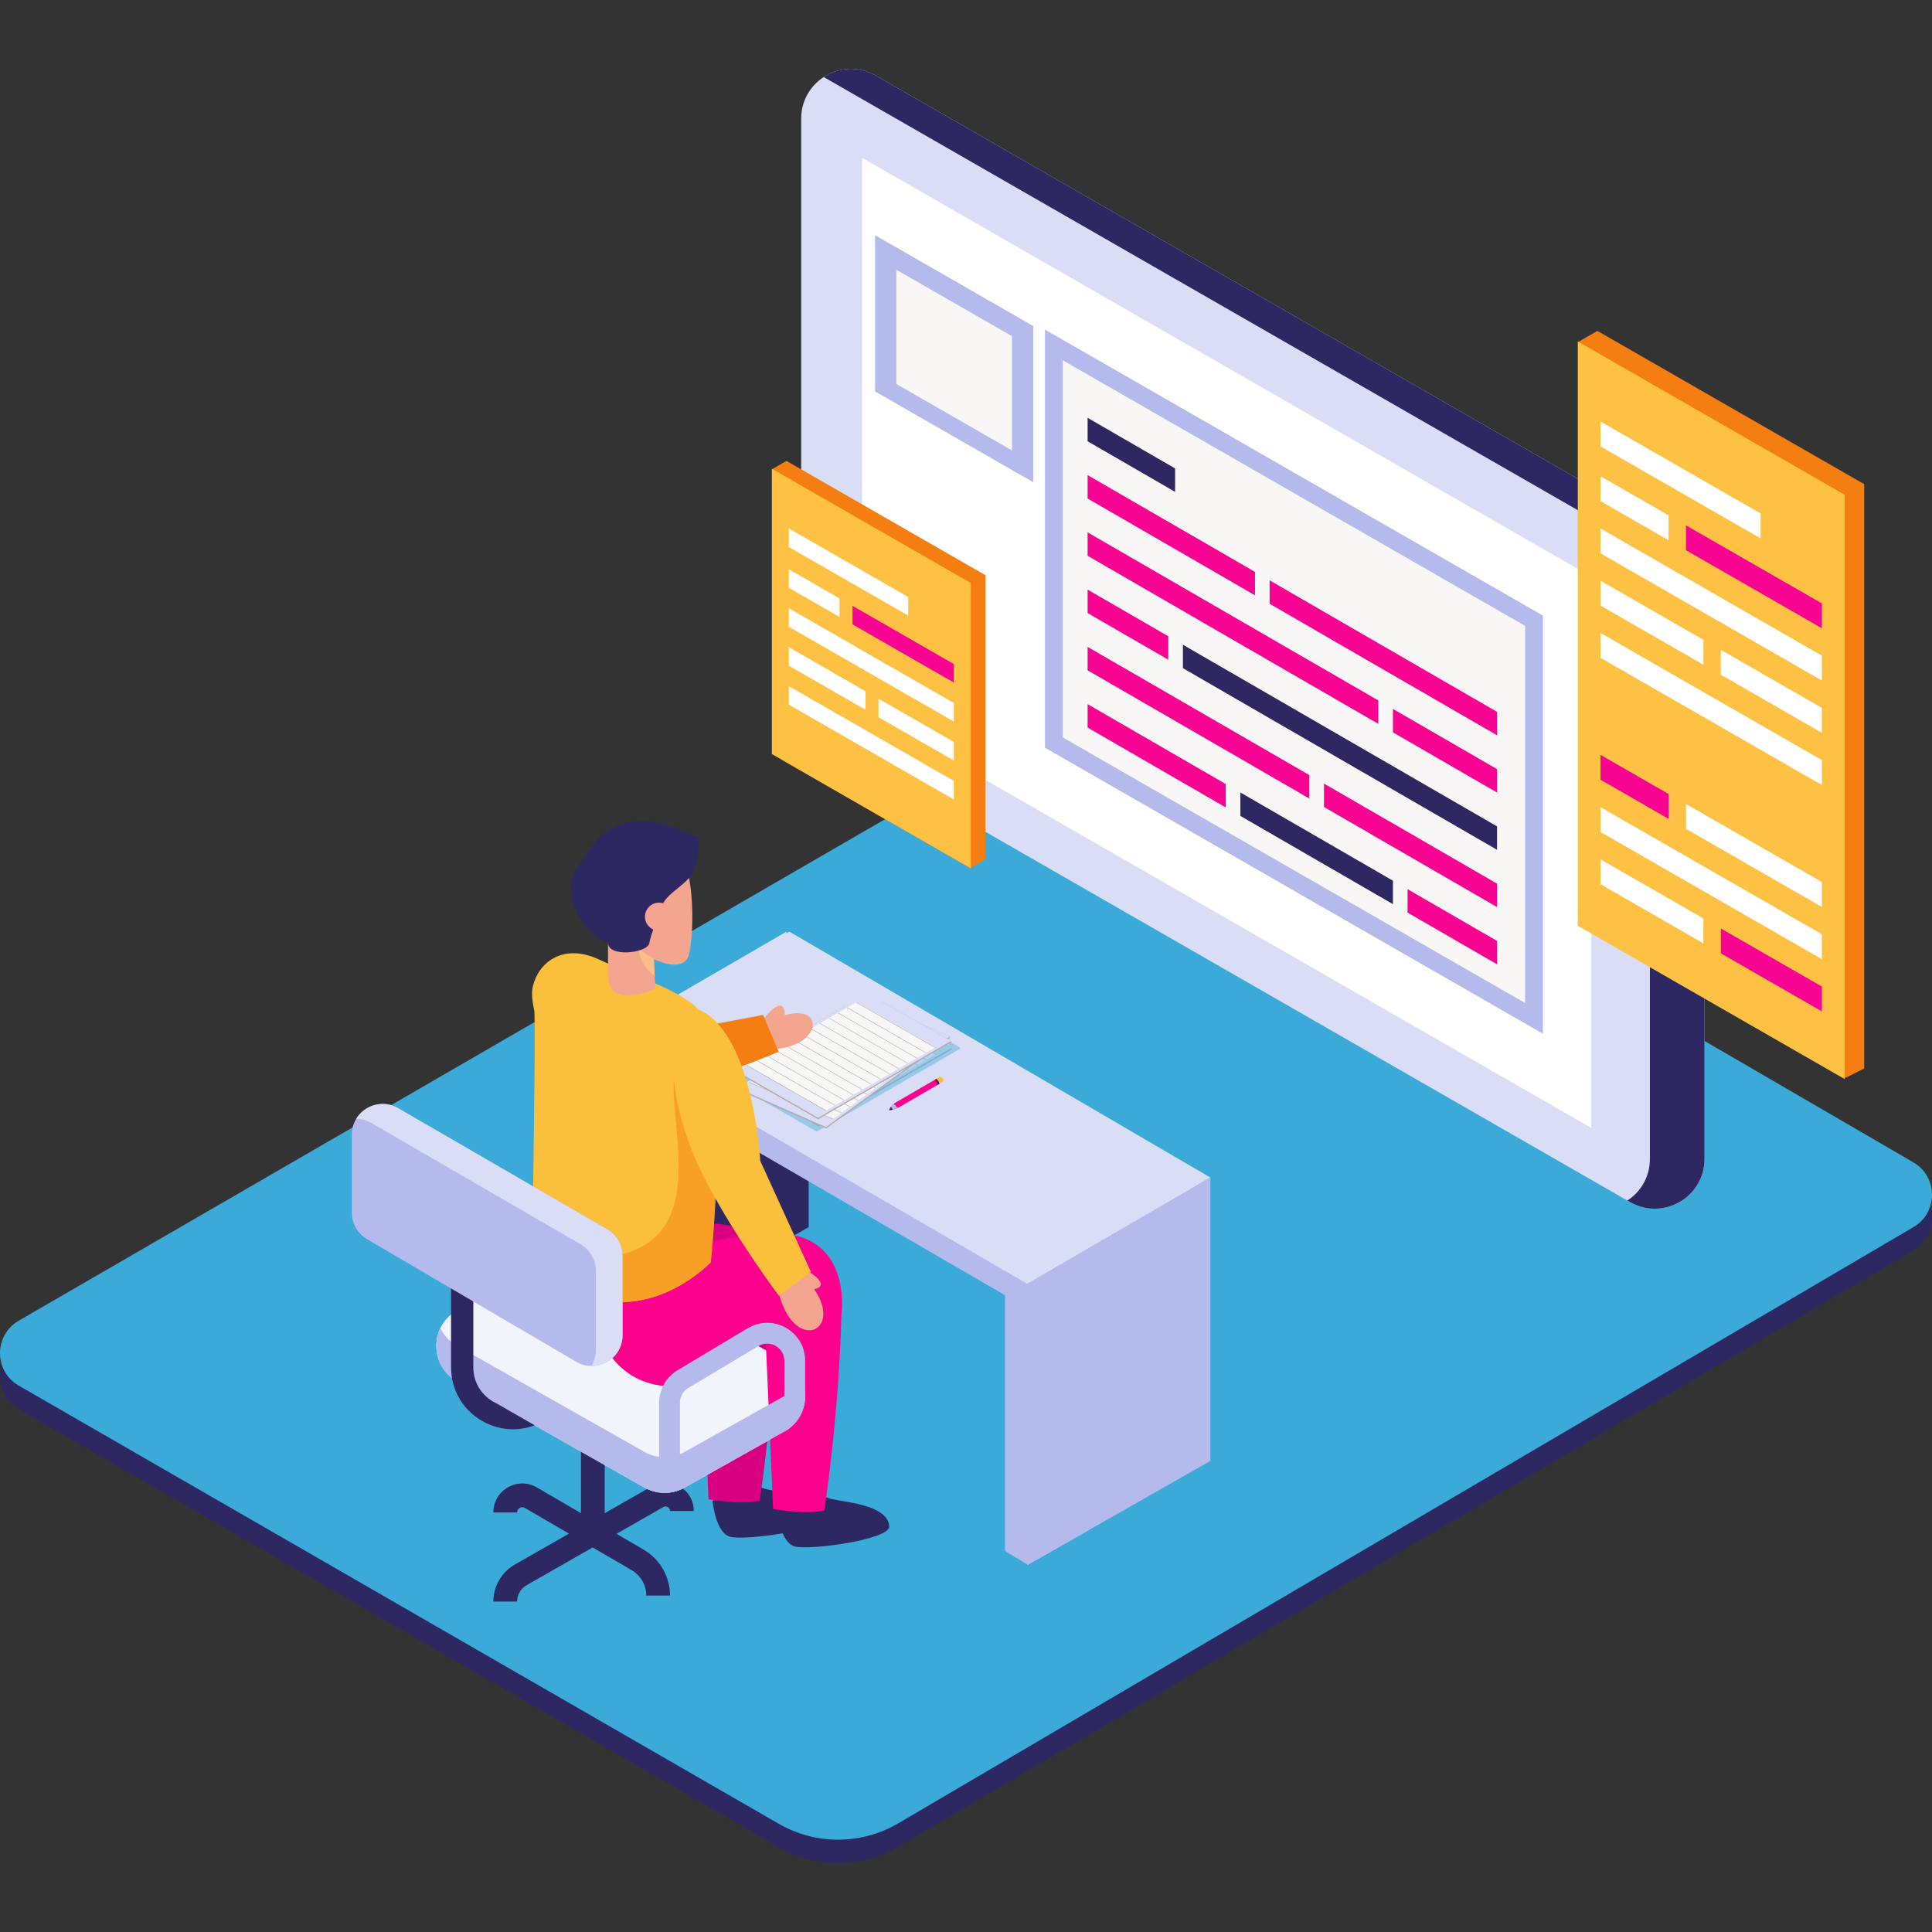 <?xml version="1.0" encoding="UTF-8"?>
<!DOCTYPE svg PUBLIC "-//W3C//DTD SVG 1.1//EN" "http://www.w3.org/Graphics/SVG/1.1/DTD/svg11.dtd">
<!-- Creator: CorelDRAW -->
<svg xmlns="http://www.w3.org/2000/svg" xml:space="preserve" width="10in" height="10in" version="1.1" style="shape-rendering:geometricPrecision; text-rendering:geometricPrecision; image-rendering:optimizeQuality; fill-rule:evenodd; clip-rule:evenodd"
viewBox="0 0 10000 10000"
 xmlns:xlink="http://www.w3.org/1999/xlink"
 xmlns:xodm="http://www.corel.com/coreldraw/odm/2003">
 <rect x="0" y="0" width="10000" height="10000" fill="#333333" stroke="none"/>
 <defs>
  <style type="text/css">
   <![CDATA[
    .fil0 {fill:#2D2862;fill-rule:nonzero}
    .fil1 {fill:#3BAAD8;fill-rule:nonzero}
    .fil12 {fill:#96C4F6;fill-rule:nonzero}
    .fil4 {fill:#B4BAEC;fill-rule:nonzero}
    .fil5 {fill:#B5A9AD;fill-rule:nonzero}
    .fil11 {fill:#D80080;fill-rule:nonzero}
    .fil3 {fill:#D9DDF6;fill-rule:nonzero}
    .fil13 {fill:#F2F4FC;fill-rule:nonzero}
    .fil15 {fill:#F4A590;fill-rule:nonzero}
    .fil8 {fill:#F57E12;fill-rule:nonzero}
    .fil10 {fill:#F80492;fill-rule:nonzero}
    .fil6 {fill:#F8F7F5;fill-rule:nonzero}
    .fil16 {fill:#FAC03B;fill-rule:nonzero}
    .fil14 {fill:#FC018E;fill-rule:nonzero}
    .fil9 {fill:#FEC144;fill-rule:nonzero}
    .fil17 {fill:#FFBD8B;fill-rule:nonzero}
    .fil7 {fill:white;fill-rule:nonzero}
    .fil2 {fill:#3BAAD8;fill-rule:nonzero;fill-opacity:0.4}
    .fil18 {fill:#F57E12;fill-rule:nonzero;fill-opacity:0.502}
   ]]>
  </style>
 </defs>
 <g id="Layer_x0020_1">
  <g id="_2278332668336">
   <path class="fil0" d="M5957.44 3844.1l3945.89 2292.49c128.43,74.61 128.88,259.94 0.82,335.18l-5254.43 3087.14c-88,51.7 -185.69,79.74 -284.21,84.07 -114.82,5.06 -230.78,-22.09 -333.84,-81.48l-3934.42 -2267.36c-129.42,-74.58 -129.62,-261.28 -0.35,-336.13l5377.6 -3114.25c149.4,-86.52 333.68,-86.38 482.95,0.34z"/>
   <path class="fil1" d="M9904.19 6351.31l-227.56 133.67 -60.53 35.55 -1096.72 644.09 -60.53 35.56 -1096.67 644.09 -60.53 35.5 -1096.67 644.09 -60.57 35.55 -1096.61 644.09 -60.58 35.55 -337.99 198.52c-87.99,51.67 -185.7,79.7 -284.22,84.02 -114.8,5.04 -230.77,-22.12 -333.82,-81.53l-922.16 -531.63 -61.08 -35.24 -1106.94 -638.14 -61.09 -35.24 -1106.94 -638.19 -61.09 -35.2 -614.74 -354.41c-129.4,-74.57 -129.54,-261.29 -0.3,-336.11l360.26 -208.54 60.93 -35.3 1104.7 -639.46 60.93 -35.3 1104.7 -639.51 60.93 -35.25 1104.7 -639.5 60.98 -35.3 1104.7 -639.46 60.93 -35.3 294.35 -170.39c149.39,-86.52 333.67,-86.36 482.95,0.41l672.82 391.04 60.83 35.4 1102.47 640.73 60.83 35.4 1102.47 640.73 60.83 35.35 885.23 514.54c128.45,74.61 128.86,259.96 0.78,335.13z"/>
   <path class="fil2" d="M6265.05 7547.11l-2178.88 -1272.76 -963.74 549.95 430.02 249.39c-23.5,-0.74 -47.17,-1.13 -70.98,-1.13 -716.09,0 -1296.58,338.04 -1296.58,755.04 0,416.99 580.5,755.04 1296.58,755.04 716.08,0 1296.59,-338.04 1296.59,-755.04 0,-14.92 -0.83,-29.73 -2.3,-44.44l541.26 313.91 948.03 -549.95z"/>
   <g>
    <polygon class="fil3" points="4070.45,4822.28 4070.45,6288.83 3553.65,6711.36 3240.64,6889.49 3237.65,6887.66 3122.43,6817.84 3122.43,5372.24 "/>
    <polygon class="fil0" points="4185.68,4885.13 4185.68,6351.69 3553.65,6711.36 3240.64,6889.49 3237.65,6891.17 3237.65,5435.09 4070.45,4951.96 "/>
    <polygon class="fil4" points="6149.81,6032.19 6149.81,7498.74 5633.01,7921.27 5320,8099.4 5317.02,8097.57 5201.79,8027.74 5201.79,6582.15 "/>
    <polygon class="fil4" points="3122.43,5497.94 3122.43,5372.24 4086.17,4947.98 6265.05,6220.74 5317.02,6770.7 "/>
    <polygon class="fil3" points="3122.43,5372.24 4086.17,4822.28 6265.05,6095.04 5317.02,6645 "/>
    <polygon class="fil4" points="6265.05,6095.04 6265.05,7561.59 5633.01,7921.27 5320,8099.4 5317.02,8101.07 5317.02,6645 6149.81,6161.87 "/>
   </g>
   <polygon class="fil2" points="8292.55,7039.48 8585.31,6869.65 4362.7,4403.07 4067.54,4571.51 "/>
   <g>
    <g>
     <g>
      <g>
       <polygon class="fil5" points="3806.31,5574.72 3806.31,5582.01 4237.52,5829.31 4925.54,5431.39 4925.54,5424.09 4575.09,5223.56 4492.76,5183.74 4361.96,5252.33 "/>
      </g>
      <g>
       <polygon class="fil3" points="3806.31,5574.72 4237.52,5822.02 4925.54,5424.09 4575.09,5223.56 4492.76,5176.44 4361.96,5252.33 "/>
      </g>
      <polygon class="fil6" points="3871.01,5550.74 4436.52,5222.63 4845.33,5456.56 4278.92,5784.15 "/>
      <g>
       <rect class="fil5" transform="matrix(0.261 -0.455 0.455 0.261 4434.68 5225.41)" width="4.63" height="897.71"/>
       <rect class="fil5" transform="matrix(0.261 -0.455 0.455 0.261 4387.48 5252.54)" width="4.63" height="897.71"/>
       <rect class="fil5" transform="matrix(0.261 -0.455 0.455 0.261 4340.29 5279.68)" width="4.63" height="897.71"/>
       <rect class="fil5" transform="matrix(0.261 -0.455 0.455 0.261 4293.1 5306.81)" width="4.63" height="897.71"/>
       <rect class="fil5" transform="matrix(0.261 -0.455 0.455 0.261 4245.9 5333.97)" width="4.63" height="897.71"/>
       <rect class="fil5" transform="matrix(0.261 -0.455 0.455 0.261 4198.71 5361.12)" width="4.63" height="897.71"/>
       <rect class="fil5" transform="matrix(0.261 -0.455 0.455 0.261 4151.51 5388.23)" width="4.63" height="897.71"/>
       <rect class="fil5" transform="matrix(0.261 -0.455 0.455 0.261 4104.32 5415.38)" width="4.63" height="897.71"/>
       <rect class="fil5" transform="matrix(0.261 -0.455 0.455 0.261 4057.12 5442.52)" width="4.63" height="897.71"/>
       <rect class="fil5" transform="matrix(0.261 -0.455 0.455 0.261 4009.93 5469.65)" width="4.63" height="897.71"/>
       <rect class="fil5" transform="matrix(0.261 -0.455 0.455 0.261 3962.74 5496.8)" width="4.63" height="897.71"/>
       <rect class="fil5" transform="matrix(0.261 -0.455 0.455 0.261 3915.54 5523.94)" width="4.63" height="897.71"/>
       <rect class="fil5" transform="matrix(0.261 -0.455 0.455 0.261 3868.35 5551.07)" width="4.63" height="897.71"/>
      </g>
     </g>
    </g>
    <polygon class="fil2" points="4591.17,5205.08 4502.5,5154.35 4361.66,5236.07 3763.3,5583.24 3763.3,5591.09 4227.65,5857.39 4968.54,5428.89 4968.54,5421.03 "/>
    <g>
     <g>
      <g>
       <polygon class="fil5" points="3820.15,5633.94 3820.93,5641.19 4276.04,5841.13 4917.73,5372.16 4916.94,5364.91 4547.13,5202.86 4461.02,5172.04 4338.28,5254.19 "/>
      </g>
      <g>
       <polygon class="fil3" points="3820.15,5633.94 4275.26,5833.88 4916.94,5364.91 4547.13,5202.86 4460.25,5164.79 4338.28,5254.19 "/>
      </g>
      <polygon class="fil6" points="3881.92,5603.2 4409.24,5216.7 4840.66,5405.74 4312.38,5791.82 "/>
      <g>
       <rect class="fil5" transform="matrix(0.211 -0.481 0.481 0.211 4407.26 5219.07)" width="4.63" height="897.71"/>
       <rect class="fil5" transform="matrix(0.211 -0.481 0.481 0.211 4363.24 5251.1)" width="4.63" height="897.71"/>
       <rect class="fil5" transform="matrix(0.211 -0.481 0.481 0.211 4319.21 5283.09)" width="4.63" height="897.71"/>
       <rect class="fil5" transform="matrix(0.211 -0.481 0.481 0.211 4275.17 5315.1)" width="4.63" height="897.71"/>
       <rect class="fil5" transform="matrix(0.211 -0.481 0.481 0.211 4231.14 5347.11)" width="4.63" height="897.71"/>
       <rect class="fil5" transform="matrix(0.211 -0.481 0.481 0.211 4187.12 5379.13)" width="4.63" height="897.71"/>
       <rect class="fil5" transform="matrix(0.211 -0.481 0.481 0.211 4143.09 5411.14)" width="4.63" height="897.71"/>
       <rect class="fil5" transform="matrix(0.211 -0.481 0.481 0.211 4099.06 5443.15)" width="4.63" height="897.71"/>
       <rect class="fil5" transform="matrix(0.211 -0.481 0.481 0.211 4055.03 5475.16)" width="4.63" height="897.72"/>
       <rect class="fil5" transform="matrix(0.211 -0.481 0.481 0.211 4011 5507.16)" width="4.63" height="897.71"/>
       <rect class="fil5" transform="matrix(0.211 -0.481 0.481 0.211 3966.97 5539.19)" width="4.63" height="897.72"/>
       <rect class="fil5" transform="matrix(0.211 -0.481 0.481 0.211 3922.94 5571.21)" width="4.63" height="897.71"/>
       <rect class="fil5" transform="matrix(0.211 -0.481 0.481 0.211 3878.91 5603.2)" width="4.63" height="897.71"/>
      </g>
     </g>
    </g>
    <g>
     <g>
      <g>
       <polygon class="fil5" points="3803.32,5538.79 3803.32,5546.08 4234.53,5793.38 4922.54,5395.46 4922.54,5388.16 4572.09,5187.63 4489.76,5147.8 4358.97,5216.41 "/>
      </g>
      <g>
       <polygon class="fil3" points="3803.32,5538.79 4234.53,5786.09 4922.54,5388.16 4572.09,5187.63 4489.76,5140.51 4358.97,5216.41 "/>
      </g>
      <polygon class="fil6" points="3868.02,5514.8 4433.52,5186.7 4842.33,5420.63 4275.93,5748.22 "/>
      <g>
       <rect class="fil5" transform="matrix(0.261 -0.455 0.455 0.261 4431.68 5189.47)" width="4.63" height="897.71"/>
       <rect class="fil5" transform="matrix(0.261 -0.455 0.455 0.261 4384.49 5216.61)" width="4.63" height="897.71"/>
       <rect class="fil5" transform="matrix(0.261 -0.455 0.455 0.261 4337.3 5243.76)" width="4.63" height="897.71"/>
       <rect class="fil5" transform="matrix(0.261 -0.455 0.455 0.261 4290.1 5270.89)" width="4.63" height="897.71"/>
       <rect class="fil5" transform="matrix(0.261 -0.455 0.455 0.261 4242.91 5298.05)" width="4.63" height="897.71"/>
       <rect class="fil5" transform="matrix(0.261 -0.455 0.455 0.261 4195.71 5325.17)" width="4.63" height="897.71"/>
       <rect class="fil5" transform="matrix(0.261 -0.455 0.455 0.261 4148.52 5352.3)" width="4.63" height="897.71"/>
       <rect class="fil5" transform="matrix(0.261 -0.455 0.455 0.261 4101.32 5379.45)" width="4.63" height="897.71"/>
       <rect class="fil5" transform="matrix(0.261 -0.455 0.455 0.261 4054.13 5406.59)" width="4.63" height="897.71"/>
       <rect class="fil5" transform="matrix(0.261 -0.455 0.455 0.261 4006.93 5433.72)" width="4.63" height="897.71"/>
       <rect class="fil5" transform="matrix(0.261 -0.455 0.455 0.261 3959.74 5460.86)" width="4.63" height="897.71"/>
       <rect class="fil5" transform="matrix(0.261 -0.455 0.455 0.261 3912.55 5488)" width="4.63" height="897.71"/>
       <rect class="fil5" transform="matrix(0.261 -0.455 0.455 0.261 3865.35 5515.14)" width="4.63" height="897.71"/>
      </g>
     </g>
    </g>
   </g>
   <path class="fil3" d="M4146.87 614.41l0 2994.13c0,92.24 49.31,177.44 129.3,223.38l4160.44 2389.84c97.35,55.92 208.35,40.3 286.24,-19.8 59.51,-45.92 99.69,-117.8 99.69,-203.58l0 -2994.14c0,-92.23 -49.31,-177.43 -129.3,-223.38l-4160.44 -2389.83c-171.74,-98.65 -385.92,25.33 -385.92,223.38z"/>
   <path class="fil0" d="M8693.24 2780.88l-4160.44 -2389.84c-90.47,-51.96 -192.68,-42.11 -269.19,7.77l4146.93 2382.07c79.98,45.94 129.3,131.14 129.3,223.38l0 2994.14c0,85.78 -40.18,157.66 -99.69,203.58 -5.51,4.25 -11.23,8.22 -17.06,12.02l13.54 7.78c97.36,55.92 208.35,40.3 286.24,-19.8 59.51,-45.92 99.68,-117.8 99.68,-203.58l0 -2994.14c-0,-92.24 -49.32,-177.44 -129.3,-223.38z"/>
   <polygon class="fil7" points="8236.81,2984.93 8236.81,5838.3 6837.64,5034.6 6732.62,4974.26 6599,4897.56 5715.23,4389.89 4462.21,3670.12 4462.21,816.75 6121.78,1770.02 6337.13,1893.72 6348.66,1900.34 6620.16,2056.3 6651.54,2074.33 6912.88,2224.43 "/>
   <g>
    <polygon class="fil8" points="9649.08,2506.09 8268.04,1712.79 8170.1,1769.11 8268.04,4737.1 9552.03,5579.18 9649.08,5530.4 "/>
    <polygon class="fil9" points="9547.58,2560.74 8166.54,1767.45 8166.54,4791.76 9547.58,5585.06 "/>
    <polygon class="fil7" points="8284.33,2735.51 8284.33,2864.28 9429.8,3522.26 9429.8,3393.49 "/>
    <polygon class="fil7" points="8284.33,3276.34 8284.33,3405.11 9429.8,4063.08 9429.8,3934.31 "/>
    <polygon class="fil7" points="9112.93,2657.77 8284.33,2181.81 8284.33,2310.57 9112.93,2786.54 "/>
    <polygon class="fil7" points="8636.49,2667.38 8284.33,2465.09 8284.33,2593.87 8636.49,2796.15 "/>
    <polygon class="fil10" points="8726.62,2719.16 8726.62,2847.93 9429.8,3251.84 9429.8,3123.07 "/>
    <g>
     <polygon class="fil7" points="8816.76,3311.76 8284.33,3005.92 8284.33,3134.7 8816.76,3440.53 "/>
     <polygon class="fil7" points="8906.9,3363.54 8906.9,3492.31 9429.8,3792.67 9429.8,3663.9 "/>
    </g>
    <polygon class="fil7" points="8284.33,4177.72 8284.33,4306.48 9429.8,4964.46 9429.8,4835.69 "/>
    <polygon class="fil10" points="8636.49,4109.59 8284.33,3907.31 8284.33,4036.07 8636.49,4238.35 "/>
    <polygon class="fil7" points="8726.62,4161.36 8726.62,4290.13 9429.8,4694.05 9429.8,4565.28 "/>
    <g>
     <g>
      <g>
       <polygon class="fil7" points="8816.76,4753.97 8284.33,4448.13 8284.33,4576.9 8816.76,4882.74 "/>
      </g>
      <g>
       <polygon class="fil10" points="8906.9,4805.74 8906.9,4934.52 9429.8,5234.87 9429.8,5106.11 "/>
      </g>
     </g>
    </g>
   </g>
   <g>
    <polygon class="fil8" points="5100.45,4447.51 5100.45,2977.06 4070.77,2385.59 3997.76,2427.59 4047.43,3932.93 5022.27,4494.08 "/>
    <polygon class="fil9" points="5024.78,4494.34 5024.78,3017.8 3995.1,2426.34 3995.1,3902.87 "/>
    <polygon class="fil7" points="4082.93,3148.11 4082.93,3244.12 4936.95,3734.69 4936.95,3638.69 "/>
    <polygon class="fil7" points="4082.93,3551.34 4082.93,3647.35 4936.95,4137.92 4936.95,4041.92 "/>
    <polygon class="fil7" points="4700.71,3090.15 4082.93,2735.28 4082.93,2831.29 4700.71,3186.15 "/>
    <polygon class="fil7" points="4345.48,3097.32 4082.93,2946.49 4082.93,3042.5 4345.48,3193.32 "/>
    <polygon class="fil10" points="4412.69,3135.92 4412.69,3231.93 4936.95,3533.07 4936.95,3437.07 "/>
    <g>
     <polygon class="fil7" points="4479.89,3577.75 4082.93,3349.73 4082.93,3445.73 4479.89,3673.76 "/>
     <polygon class="fil7" points="4547.1,3616.35 4547.1,3712.37 4936.95,3936.31 4936.95,3840.3 "/>
    </g>
   </g>
   <path class="fil0" d="M3945.91 7700.23c28.28,23.94 317.18,22.71 322.61,152.33 -7.37,68.09 -411.72,121.97 -488.78,101.85 -77.06,-20.12 -91.66,-187.14 -91.66,-187.14l257.82 -67.05z"/>
   <path class="fil11" d="M2741.63 6678.91l20.4 129.91c40.95,260.78 332.32,397.74 559.24,262.89l307.75 -182.89 38.19 871.6c196.25,31.59 265.05,7.57 265.05,7.57 0,0 75.73,-488.44 88.6,-1014.87 13.56,-122.53 -4.29,-410.9 -331.81,-419.75 -206.2,-5.58 -519.15,57.14 -947.42,345.52z"/>
   <path class="fil0" d="M4280.3 7750.39c28.28,23.94 317.18,22.71 322.61,152.33 -7.37,68.09 -411.72,121.97 -488.78,101.86 -77.06,-20.12 -91.66,-187.14 -91.66,-187.14l257.82 -67.06z"/>
   <g>
    <g>
     <g>
      <rect class="fil0" x="3007.02" y="7236.69" width="122.96" height="722.38"/>
     </g>
    </g>
   </g>
   <g>
    <g>
     <g>
      <g>
       <path class="fil0" d="M3468.11 8258.78l-122.95 0c0,-54.05 -29.01,-104.53 -75.72,-131.72l-552.49 -321.83c-11.68,-6.83 -21.88,-2.99 -26.91,-0.08 -5.04,2.89 -13.47,9.76 -13.47,23.29l-122.96 0c0,-54.29 28.1,-102.84 75.17,-129.89 47.06,-27.05 103.17,-26.89 150.07,0.44l552.48 321.83c84.37,49.15 136.78,140.33 136.78,237.97z"/>
      </g>
     </g>
    </g>
   </g>
   <g>
    <g>
     <path class="fil0" d="M2676.57 8289.51l-122.96 0c0,-78.89 42.55,-152.21 111.05,-191.35l707.66 -404.37c45.78,-26.15 100.33,-25.96 145.93,0.49 45.6,26.47 72.82,73.74 72.82,126.46l-122.96 0c0,-11.65 -7.26,-17.6 -11.58,-20.11 -4.33,-2.51 -13.11,-5.87 -23.2,-0.07l-707.65 404.37c-30.29,17.3 -49.1,49.72 -49.1,84.59z"/>
    </g>
   </g>
   <g>
    <g>
     <path class="fil12" d="M2818.44 6293.59c-15.28,0 -30.55,4.04 -44.45,12.1l-363.17 217.27c-27.28,15.8 -44.22,45.2 -44.22,76.73l0 366.65c0,41.49 26.41,68.71 51.12,80.34 26.57,12.52 56.41,11.2 81.95,-3.57l363.62 -223.94c27.04,-15.85 43.83,-45.17 43.83,-76.51l0 -360.24c0,-32.09 -16.59,-60.81 -44.4,-76.83 -13.86,-7.99 -29.07,-11.99 -44.28,-11.99z"/>
    </g>
   </g>
   <g>
    <path class="fil13" d="M4167.44 7240.45c-4.46,66.86 -40.19,131.8 -107.05,169.3l-0.85 0.46 -508.2 285.11 -8.76 4.92c-32.28,18.13 -68.09,27.05 -103.82,26.89 -36.5,-0.15 -72.93,-9.76 -105.51,-28.82l-970.75 -550.08c-138.48,-81.07 -139.02,-280.96 -1.07,-362.88l493.37 -292.65c65.55,-38.89 147.01,-39.27 212.95,-1.07l748.74 415.52 108.74 60.33 134.56 74.7 3.08 1.69c65.4,37.89 100.21,102.06 104.59,167.99 0.6,9.53 0.6,19.14 -0.01,28.59z"/>
   </g>
   <path class="fil14" d="M3076.02 6729.07l20.4 129.91c40.95,260.77 332.31,397.74 559.24,262.89l307.75 -182.89 38.19 871.6c196.25,31.58 265.05,7.57 265.05,7.57 0,0 75.73,-488.44 88.6,-1014.87 13.56,-122.53 -4.29,-410.9 -331.81,-419.75 -206.22,-5.56 -519.16,57.15 -947.43,345.54z"/>
   <path class="fil4" d="M4060.38 7225.33l-517.76 290.45c-65.19,36.57 -144.88,35.84 -209.39,-1.91l-970.71 -550.08c-38.28,-22.4 -65.97,-53.92 -83.16,-89.49 -45.17,93.51 -17.41,215.07 83.16,273.93l970.71 550.07c64.51,37.76 144.2,38.49 209.39,1.91l517.76 -290.45c103.18,-57.88 132.2,-181.2 86.56,-275.8 -17.7,36.63 -46.56,68.92 -86.56,91.36z"/>
   <path class="fil15" d="M4062.41 5254.65c0,0 6.15,-126.85 -116.57,26.56l53.75 150.1c261.86,-16.12 267.52,-237.93 62.81,-176.65z"/>
   <path class="fil8" d="M3950.08 5253.29l-147.3 27.63 -473.67 88.85c0,0 -220.83,-42.58 -442.58,-28.87l0 369.93c153.92,11.96 328.64,-5.64 478.81,-43.21 346.21,-86.54 665,-223.95 665,-223.95l-80.26 -190.37z"/>
   <path class="fil16" d="M3702.8 6219.5l0 0.06c-7.77,138.09 -17.01,254.63 -23.98,315.44 -1.17,1.11 -2.33,2.15 -3.43,3.18 -30.16,28.2 -60.51,52.98 -90.97,74.58 -24.41,17.31 -48.76,32.67 -73.17,46.07 -341.14,188.62 -671.75,12.85 -756.3,-123.83 0.06,-16.52 0.12,-32.85 0.24,-49.06 0.25,-35.79 0.61,-70.97 1.1,-105.35 0.98,-65.34 1.89,-129.46 2.81,-191.8 0,-4.1 0.06,-8.14 0.12,-12.18 7.34,-521.13 11.13,-919.89 5.94,-946.14 -8.07,-40.99 -16.52,-83.94 -7.09,-125.05 27.16,-119 152.15,-228.81 345.17,-137.9 264.48,124.43 537.71,181.7 590.69,386.17 7.52,29 13.09,69.62 16.95,118.57 2.2,27.04 3.85,56.59 5.07,88.16 0.25,6.55 0.49,13.16 0.67,19.89 0.37,11.32 0.73,22.88 0.98,34.63 4.04,182.44 -4.04,413.94 -14.81,604.58z"/>
   <path class="fil15" d="M3560.35 4956.89c-30.48,60.93 -124,29.69 -160.84,14.42 -9.47,-3.9 -15.19,-6.78 -15.19,-6.78l4.39 87.54 3.26 65.5c0,0 -244.87,114.8 -244.87,-68.88l0 -168.34c0,0 -145.4,-107.16 -122.44,-306.13 22.94,-198.97 344.37,-344.37 497.41,-153.04 84.2,122.46 65.65,480.95 38.27,535.7z"/>
   <path class="fil17" d="M3384.33 4964.54l4.39 87.54c-79.44,-56.53 -84.74,-141.38 -84.74,-141.38 0,0 39.91,30.52 95.53,60.62 -9.47,-3.9 -15.19,-6.78 -15.19,-6.78z"/>
   <g>
    <path class="fil0" d="M3211.69 4850.15c214.53,-277.22 2.49,-440.04 -179.25,-254.51l179.25 254.51zm0 0l0 0 0 0z"/>
   </g>
   <path class="fil0" d="M3422.6 4712c0,-76.53 122.44,-122.44 160.71,-191.32 38.26,-68.87 30.61,-191.31 30.61,-191.31 0,0 -68.88,-15.3 -91.83,-30.61 -22.96,-15.3 -344.37,-160.71 -497.43,145.4 -153.06,145.4 -22.96,382.64 122.44,436.2 0,76.53 206.62,53.57 214.28,0 7.65,-53.57 61.22,-168.36 61.22,-168.36z"/>
   <path class="fil15" d="M3483.82 4744.91c0,40.15 -32.55,72.7 -72.7,72.7 -40.16,0 -72.7,-32.55 -72.7,-72.7 0,-40.15 32.55,-72.7 72.7,-72.7 40.15,0 72.7,32.55 72.7,72.7z"/>
   <g>
    <g>
     <path class="fil4" d="M4069.15 6873.27c-61.48,-35.5 -134.94,-35.43 -197.04,0.62l-55.64 33.27 -307.24 183.83c-60.18,35.04 -97.52,99.98 -97.52,169.61l0 366.64c0,36.19 9.61,70.47 27.05,99.9 35.73,0.15 71.55,-8.76 103.82,-26.89l8.76 -4.92c-17.6,-14.52 -32.05,-37.35 -32.05,-68.09l0 -366.64c0,-31.51 16.98,-60.94 44.27,-76.78l361.65 -216.33 1.53 -0.93c13.91,-8.07 29.13,-12.07 44.42,-12.07 15.21,0 30.43,4 44.26,11.98 27.51,15.83 44.04,44.04 44.34,75.7 0.07,0.38 0.07,0.77 0.07,1.15l0 360.19c0,2.23 -0.07,4.46 -0.3,6.69l0.85 -0.46c66.86,-37.5 102.59,-102.44 107.05,-169.3l0 -197.12c0,-71.08 -36.74,-134.64 -98.29,-170.06z"/>
    </g>
   </g>
   <path class="fil18" d="M3702.8 6219.5l0 0.06c-7.77,138.09 -17.01,254.63 -23.98,315.44 -1.17,1.11 -2.33,2.15 -3.43,3.18 -30.16,28.2 -60.51,52.98 -90.97,74.58 -24.41,17.31 -48.76,32.67 -73.17,46.07 -341.14,188.62 -671.75,12.85 -756.3,-123.83 0.06,-16.52 0.12,-32.85 0.24,-49.06 1160.39,208.26 591.73,-825.13 769.52,-1002.91l191.92 97.28c0.37,11.32 0.73,22.88 0.98,34.63 4.04,182.44 -4.04,413.94 -14.81,604.58z"/>
   <path class="fil0" d="M2567.03 7262.23c-5.13,-2.45 -10.21,-5.05 -15.2,-7.94 -63.84,-37.13 -101.96,-103.4 -101.96,-177.25l0 -570.41 -115.27 0 0 570.41c0,115.38 59.54,218.89 159.28,276.9 50.32,29.26 105.65,43.91 161,43.91 38.02,0 76.03,-6.93 112.45,-20.75l-200.3 -114.85z"/>
   <g>
    <g>
     <g>
      <path class="fil4" d="M3142.74 6362.98l-1082.5 -627.28c-106.24,-61.57 -239.27,15.09 -239.27,137.89l0 402.96c0,56.56 29.98,108.89 78.79,137.49l1082.5 634.44c48.82,28.61 103.43,27.9 148.21,6.83 52.67,-24.79 91.73,-77.76 91.73,-144.31l0 -410.13c-0,-56.85 -30.28,-109.39 -79.46,-137.89z"/>
     </g>
     <path class="fil3" d="M3142.74 6362.98l-1082.5 -627.28c-79.43,-46.03 -173.8,-14.78 -216.39,55.22 26.11,0.26 52.84,7.01 78.07,21.63l1082.5 627.28c49.19,28.5 79.46,81.04 79.46,137.89l0 410.13c0,31.02 -8.57,59.04 -22.97,82.68 24.3,0.26 48.07,-5.11 69.57,-15.22 52.67,-24.79 91.73,-77.76 91.73,-144.31l0 -410.13c-0.01,-56.85 -30.29,-109.38 -79.47,-137.89z"/>
    </g>
   </g>
   <path class="fil15" d="M4214.11 6672.75c0,0 108.61,-16.57 -58.9,-108.36l-133.93 86.83c68.57,364.67 351.35,249.85 192.83,21.53z"/>
   <path class="fil16" d="M3935.11 6008.61c0,0 -31.17,-599.78 -282.03,-764.12l-37.32 -20.24c-223.87,108.26 -128.26,575.72 38.9,891.03 167.17,315.31 377.11,591.76 377.11,591.76l165.54 -123.59 -262.2 -574.83z"/>
   <g>
    <path class="fil16" d="M4846.74 5584.22c8,7 13.16,16.06 15.46,25.7 1.3,-0.76 2.6,-1.52 3.91,-2.28 2.32,-1.35 4.65,-2.7 6.98,-4.06 0.83,-0.48 1.65,-0.96 2.47,-1.44 5.25,-3.05 7.62,-8.55 7.14,-13.82 -0.41,-4.54 -2.91,-8.91 -7.49,-11.4l-0.38 -0.21c-4.86,-2.66 -10.76,-2.57 -15.56,0.21l-12.54 7.29z"/>
    <path class="fil14" d="M4601.91 5746.09c5.44,0 10.96,-0.91 16.28,-1.96 0.46,-0.09 0.93,-0.19 1.38,-0.28 8.74,-1.83 17.2,-4.56 25.29,-8.25 3.49,-1.58 6.91,-3.34 10.25,-5.28 2.52,-1.46 5.04,-2.94 7.57,-4.4 3.78,-2.2 7.57,-4.39 11.35,-6.6 4.83,-2.81 9.67,-5.62 14.49,-8.43 5.67,-3.3 11.34,-6.59 17.01,-9.88 6.29,-3.66 12.57,-7.32 18.87,-10.98 6.7,-3.89 13.4,-7.79 20.11,-11.69 6.9,-4.01 13.8,-8.02 20.69,-12.04 6.89,-4 13.78,-8.01 20.66,-12.01 6.66,-3.87 13.31,-7.73 19.97,-11.6 6.21,-3.62 12.43,-7.23 18.64,-10.84 5.56,-3.24 11.13,-6.46 16.69,-9.7 4.11,-2.39 8.24,-4.78 12.35,-7.18 0.58,-0.34 1.17,-0.68 1.75,-1.02 2.31,-1.35 4.64,-2.7 6.95,-4.04 -2.3,-9.64 -7.46,-18.7 -15.46,-25.7l-8.36 4.86 -202.15 117.41c-3.05,1.77 -5.97,3.74 -8.74,5.89 -6.53,5.06 -12.22,11.11 -16.86,17.93 -2,2.9 -3.8,5.95 -5.39,9.12l-3.34 6.65z"/>
    <path class="fil4" d="M4601.91 5746.09c5.44,0 10.96,-0.91 16.28,-1.96 9.23,-1.82 18.16,-4.65 26.66,-8.53 1.27,-8.39 -8.29,-7.94 -8.29,-7.94 2.95,-11.79 -8.85,-8.11 -8.85,-8.11 1.12,-3.36 0.87,-5.67 -0.21,-7.18 -9.31,7.21 -16.92,16.45 -22.25,27.05l-3.34 6.67z"/>
    <path class="fil0" d="M4838.39 5589.08c7.9,7.09 12.94,16.21 15.12,25.9 0.58,-0.34 1.17,-0.68 1.75,-1.02 2.31,-1.35 4.64,-2.7 6.95,-4.04 -2.3,-9.64 -7.46,-18.7 -15.46,-25.7l-8.37 4.85z"/>
    <path class="fil0" d="M4601.91 5746.09c5.44,0 10.96,-0.91 16.28,-1.96 0.46,-0.09 0.93,-0.19 1.38,-0.28 0.01,-0.48 -0,-0.95 -0.05,-1.44 -0.41,-4.54 -2.91,-8.91 -7.49,-11.39l-0.38 -0.21c-0.33,-0.19 -0.67,-0.35 -1.01,-0.5 -2,2.9 -3.79,5.95 -5.38,9.12l-3.35 6.67z"/>
   </g>
   <g>
    <polygon class="fil4" points="7008.12,4788.74 6916.74,4736.27 5408.76,3870.05 5408.76,1705.94 7985.94,3186.3 7985.94,5350.4 "/>
    <polygon class="fil6" points="7893.99,3239.52 7177.24,2827.81 6998.46,2725.12 6977,2712.79 6791.25,2606.09 6783.37,2601.57 6636.05,2516.94 5500.71,1864.8 5500.71,3816.83 6357.92,4309.24 6962.52,4656.54 7053.93,4709.02 7125.78,4750.29 7893.99,5191.56 "/>
    <g>
     <g>
      <g>
       <polygon class="fil0" points="6082.31,2424.58 5629.46,2162.73 5629.46,2284.04 6082.31,2545.89 "/>
      </g>
     </g>
    </g>
    <g>
     <polygon class="fil10" points="6495.86,2960.1 5629.46,2459.12 5629.46,2580.43 6495.86,3081.41 "/>
     <polygon class="fil10" points="6571.59,3003.89 6571.59,3125.2 7748.74,3805.87 7748.74,3684.56 "/>
    </g>
    <g>
     <polygon class="fil0" points="6122.67,3337.1 6122.67,3458.41 7748.74,4398.65 7748.74,4277.34 "/>
     <polygon class="fil10" points="6046.95,3293.31 5629.46,3051.9 5629.46,3173.21 6046.95,3414.63 "/>
    </g>
    <g>
     <polygon class="fil10" points="6777.11,4011.9 5629.46,3348.3 5629.46,3469.61 6777.11,4133.22 "/>
     <polygon class="fil10" points="6852.83,4055.69 6852.83,4177 7748.74,4695.05 7748.74,4573.74 "/>
    </g>
    <g>
     <polygon class="fil10" points="7134.08,3625.54 5629.46,2755.51 5629.46,2876.82 7134.08,3746.84 "/>
     <polygon class="fil10" points="7209.8,3669.31 7209.8,3790.63 7748.74,4102.26 7748.74,3980.95 "/>
    </g>
    <g>
     <polygon class="fil10" points="7285.52,4602.28 7285.52,4723.59 7748.74,4991.44 7748.74,4870.13 "/>
     <polygon class="fil0" points="6420.15,4223.2 7209.8,4679.8 7209.8,4558.49 6420.15,4101.89 "/>
     <polygon class="fil10" points="6344.42,4058.11 5629.46,3644.69 5629.46,3766 6344.42,4179.42 "/>
    </g>
   </g>
   <polygon class="fil4" points="5348.04,2496.17 5348.04,1687.64 4529.46,1217.44 4529.46,2025.97 "/>
   <polygon class="fil6" points="5238.06,2331.34 5238.06,1740.08 4639.44,1396.24 4639.44,1987.49 "/>
  </g>
 </g>
</svg>